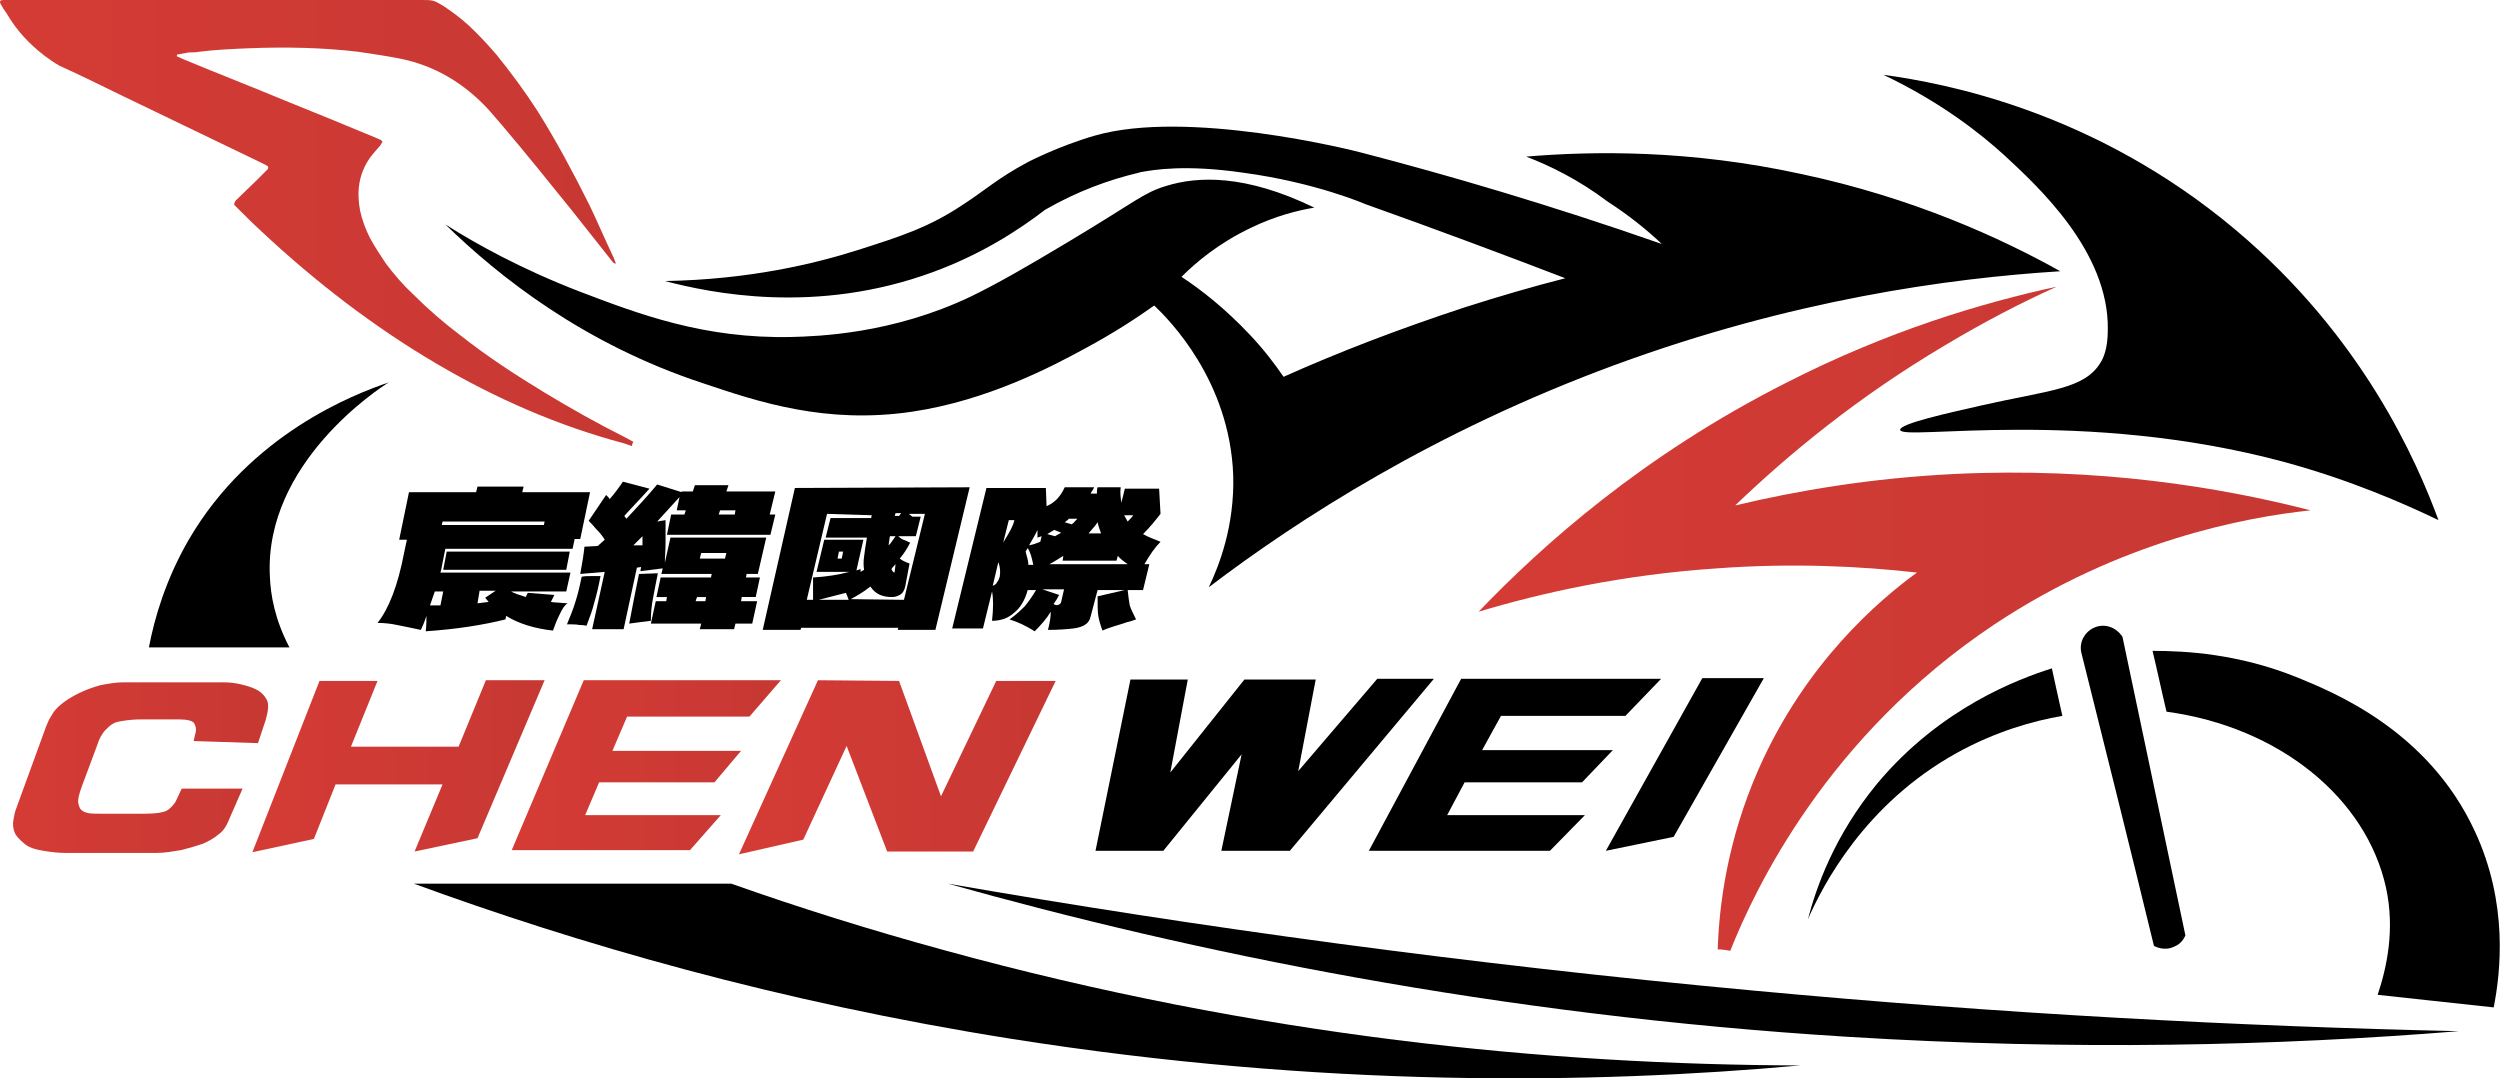 <?xml version="1.0" encoding="utf-8"?>
<!-- Generator: Adobe Illustrator 23.1.0, SVG Export Plug-In . SVG Version: 6.00 Build 0)  -->
<svg version="1.1" id="圖層_1" xmlns="http://www.w3.org/2000/svg" xmlns:xlink="http://www.w3.org/1999/xlink" x="0px" y="0px"
	 viewBox="0 0 357.6 154.2" style="enable-background:new 0 0 357.6 154.2;" xml:space="preserve">
<style type="text/css">
	.st0{fill:#FFFFFF;}
	.st1{fill:url(#SVGID_1_);}
	.st2{fill:url(#SVGID_2_);}
	.st3{fill:url(#SVGID_3_);}
	.st4{fill:url(#SVGID_4_);}
	.st5{fill:url(#SVGID_5_);}
	.st6{fill:url(#SVGID_6_);}
	.st7{fill:url(#SVGID_7_);}
	.st8{fill:url(#SVGID_8_);}
	.st9{fill:url(#SVGID_9_);}
	.st10{fill:url(#SVGID_10_);}
	.st11{fill:url(#SVGID_11_);}
	.st12{fill:url(#SVGID_12_);}
	.st13{fill:url(#SVGID_13_);}
	.st14{fill:url(#SVGID_14_);}
	.st15{fill:url(#SVGID_15_);}
	.st16{fill:url(#SVGID_16_);}
	.st17{fill:url(#SVGID_17_);}
	.st18{fill:url(#SVGID_18_);}
</style>
<g>
	<g>
		<linearGradient id="SVGID_1_" gradientUnits="userSpaceOnUse" x1="0" y1="31.913" x2="90.446" y2="31.913">
			<stop  offset="0" style="stop-color:#D53B35"/>
			<stop  offset="1" style="stop-color:#C73833"/>
		</linearGradient>
		<path class="st1" d="M90.4,63.8c-0.4-0.1-0.8-0.3-1.2-0.4c-9.4-2.5-18.3-6.4-26.8-11.4c-9-5.3-17.3-11.7-25-18.9
			c-1.1-1-2.2-2.1-3.3-3.2c-0.2-0.2-0.4-0.4-0.6-0.6c0-0.3,0.1-0.4,0.2-0.6c1-1,2-1.9,3-2.9c0.4-0.4,0.8-0.8,1.2-1.2
			c0.1-0.1,0.3-0.3,0.4-0.4c0.1-0.2,0.1-0.4-0.1-0.5c-0.4-0.2-0.8-0.4-1.2-0.6c-6.4-3.1-12.9-6.2-19.3-9.3c-3.1-1.5-6.1-3-9.2-4.4
			C7.8,9,7.1,8.5,6.4,8C4.2,6.3,2.4,4.4,1,2C0.7,1.6,0.4,1.1,0.1,0.6C-0.1,0.2,0,0,0.5,0c0.5,0,0.9,0,1.4,0c12.3,0,24.5,0,36.8,0
			C45.8,0,53,0,60.2,0c1.8,0,1.8,0,3.3,0.9c1.2,0.8,2.4,1.7,3.5,2.7c1.4,1.3,2.7,2.7,4,4.2c2.1,2.6,4.1,5.3,5.9,8.1
			c2.7,4.3,5.1,8.8,7.4,13.4c1.2,2.5,2.3,5.1,3.5,7.6c0.1,0.3,0.2,0.5,0.3,0.8c-0.4,0-0.5-0.3-0.6-0.4c-1.9-2.4-3.8-4.8-5.7-7.2
			c-3.3-4.1-6.6-8.2-10-12.2c-0.6-0.7-1.3-1.5-1.9-2.2c-3.5-3.8-7.7-6.3-12.6-7.3c-2-0.4-4.1-0.7-6.1-1c-5.1-0.6-10.3-0.7-15.5-0.5
			c-2.4,0.1-4.8,0.2-7.2,0.5c-0.5,0.1-1,0.1-1.5,0.1c-0.5,0.1-1.1,0.2-1.6,0.3c-0.1,0-0.1,0.1-0.1,0.2c0,0,0,0.1,0.1,0.1
			c0.3,0.1,0.6,0.3,0.9,0.4c4.8,2,9.7,3.9,14.5,5.9c4.2,1.7,8.4,3.4,12.7,5.2c0.4,0.2,0.8,0.3,1.1,0.5c0,0,0.1,0.2,0.1,0.2
			c-0.1,0.2-0.2,0.3-0.3,0.5c-0.5,0.6-1,1.1-1.5,1.8c-1.6,2.3-1.9,4.8-1.4,7.5c0.3,1.4,0.8,2.7,1.4,3.9c0.7,1.3,1.5,2.5,2.3,3.7
			c1.2,1.6,2.5,3.1,3.9,4.4c2.1,2.1,4.4,4.1,6.8,5.9c3.8,3,7.8,5.6,11.9,8.1c3.8,2.3,7.7,4.5,11.7,6.5c0.4,0.2,0.7,0.4,1.1,0.6
			C90.4,63.5,90.4,63.7,90.4,63.8L90.4,63.8z"/>
		<path d="M90.4,63.8c0.1,0,0.1,0,0.2,0C90.6,63.8,90.5,63.8,90.4,63.8C90.4,63.8,90.4,63.8,90.4,63.8z"/>
		<path d="M55.6,54.8C55.6,54.8,55.6,54.7,55.6,54.8C55.5,54.7,55.6,54.7,55.6,54.8C55.7,54.8,55.6,54.8,55.6,54.8z"/>
		<polygon points="63.4,31.7 63.4,31.7 63.4,31.7 		"/>
	</g>
	<g>
		<linearGradient id="SVGID_2_" gradientUnits="userSpaceOnUse" x1="1.736" y1="109.48" x2="38.135" y2="109.48">
			<stop  offset="0" style="stop-color:#D53B35"/>
			<stop  offset="1" style="stop-color:#C73833"/>
		</linearGradient>
		<path class="st2" d="M27.7,106c0.1-0.5,0.2-0.9,0.3-1.3c0.1-0.4,0-0.8-0.2-1.2c-0.2-0.4-1-0.6-2.3-0.6l-5.3,0
			c-1,0-1.9,0.1-2.5,0.2c-0.7,0.1-1.2,0.2-1.5,0.4c-0.4,0.2-0.7,0.5-1.2,1c-0.4,0.5-0.8,1.1-1.1,2.1l-2.2,5.9
			c-0.4,1.1-0.6,1.9-0.5,2.4c0.1,0.4,0.2,0.8,0.5,1c0.2,0.2,0.5,0.3,0.9,0.4c0.4,0.1,1.2,0.1,2.6,0.1l5.3,0c1.9,0,3.1-0.2,3.6-0.6
			c0.5-0.4,0.8-0.8,1-1.1l0.9-1.9l8.7,0l-2.1,4.8c-0.3,0.7-0.7,1.3-1.4,1.8c-0.6,0.5-1.3,0.9-2.2,1.3c-0.9,0.3-1.9,0.6-3.1,0.9
			c-1.2,0.2-2.4,0.4-3.4,0.4l-13.2,0c-0.9,0-1.9-0.1-3.1-0.3c-1.2-0.2-2.2-0.5-2.8-1.1c-0.6-0.5-1.1-1-1.3-1.5
			c-0.2-0.5-0.3-1.1-0.2-1.7c0.1-0.6,0.2-1.2,0.4-1.7l4.3-11.8c0.2-0.5,0.4-1,0.8-1.6c0.3-0.6,0.8-1.1,1.4-1.6
			c0.6-0.5,1.4-1,2.4-1.5c1-0.5,2.1-0.9,3.2-1.2c1.1-0.2,2.2-0.4,3.2-0.4l14.3,0c0.9,0,1.8,0.1,2.6,0.3c0.8,0.2,1.5,0.4,2.1,0.7
			c0.6,0.3,1.1,0.7,1.5,1.4c0.4,0.6,0.3,1.6-0.1,3l-1.1,3.3L27.7,106z"/>
		<linearGradient id="SVGID_3_" gradientUnits="userSpaceOnUse" x1="36.047" y1="109.597" x2="77.918" y2="109.597">
			<stop  offset="0" style="stop-color:#D53B35"/>
			<stop  offset="1" style="stop-color:#C73833"/>
		</linearGradient>
		<path class="st3" d="M45.7,97.4l8.3,0l-3.8,9.4l15.4,0l3.9-9.5l8.4,0l-9.6,22.6l-9,1.9l4-9.6l-15.3,0l-3.1,7.8l-8.8,1.9L45.7,97.4
			z"/>
		<linearGradient id="SVGID_4_" gradientUnits="userSpaceOnUse" x1="73.077" y1="109.477" x2="111.631" y2="109.477">
			<stop  offset="0" style="stop-color:#D53B35"/>
			<stop  offset="1" style="stop-color:#C73833"/>
		</linearGradient>
		<path class="st4" d="M83.5,97.3l28.2,0l-4.5,5.2l-17.5,0l-2.1,4.9l18.4,0l-3.8,4.5l-16.5,0l-2,4.7l19.4,0l-4.4,5l-25.5,0
			L83.5,97.3z"/>
		<linearGradient id="SVGID_5_" gradientUnits="userSpaceOnUse" x1="105.725" y1="109.663" x2="150.985" y2="109.663">
			<stop  offset="0" style="stop-color:#D53B35"/>
			<stop  offset="1" style="stop-color:#C73833"/>
		</linearGradient>
		<path class="st5" d="M117,97.3l11.6,0.1l6,16.5l7.9-16.5l8.5,0l-11.8,24.4l-12.3,0l-5.8-15.1l-6.2,13.4l-9.2,2.1L117,97.3z"/>
		<path d="M161.7,97.2l8.2,0l-2.5,13.3L178,97.2l10.2,0l-2.5,13.1l11.3-13.2l8.1,0l-20.6,24.6l-9.8,0l2.9-13.8l-11.2,13.8l-9.7,0
			L161.7,97.2z"/>
		<path d="M209,97.1l28.6,0l-5.1,5.3l-17.8,0l-2.7,4.9l18.7,0l-4.4,4.6l-16.8,0l-2.5,4.7l19.7,0l-5,5.1l-25.9,0L209,97.1z"/>
		<path d="M243.5,97l8.8,0l-12.9,22.7l-9.7,2L243.5,97z"/>
	</g>
	<g>
		<path d="M80,88c-0.4,0.8-0.7,1.6-0.9,2.2c-2.7-0.3-4.9-1-6.7-2.1l-0.1,0.5c-3.2,0.8-7,1.4-11.4,1.7c0.1-0.9,0.1-1.7,0.1-2.2
			c-0.3,0.9-0.6,1.6-0.8,2c-1.3-0.3-2.5-0.5-3.4-0.7c-0.9-0.2-1.9-0.3-2.8-0.3c1.6-2,2.9-5.3,3.8-10l0.4-1.9l-1.1,0l1.4-6.8l9.6,0
			l0.2-0.8l6.6,0l-0.2,0.8l9.7,0L83,77.1l-0.8,0l-0.3,1.4l-18.2,0l-0.4,2c-0.1,0.6-0.2,1.1-0.3,1.4l18.6,0L81,84.6l-7.9,0
			c0.5,0.3,1.2,0.5,2.1,0.8l0.3-0.6l3.8,0.3l-0.5,1c0.5,0.1,1.4,0.1,2.4,0.2C80.8,86.5,80.4,87.1,80,88z M77.8,75.1l0.1-0.5l-14.6,0
			l-0.1,0.5L77.8,75.1z M63,86.6l0.4-2l-1.2,0l-0.7,2L63,86.6z M81.5,78.9L81,81.5l-17.6,0l0.5-2.6L81.5,78.9z M68.3,86.3l1.6-0.2
			l-0.5-0.6l1.5-1l-2.3,0L68.3,86.3z"/>
		<path d="M108.3,86l-0.7,3.2l-2.4,0l-0.2,0.8l-4.9,0l0.2-0.8l-7.2,0l0.7-3.2l1.5,0l0.1-0.6l-1.5,0l0.6-2.8l7.2,0l0.1-0.5l-7.2,0
			l0.2-0.8l-3.2,0.4l0.1-0.6l-0.6,0.1l-1.9,8.8l-4.5,0l1.8-8.2c-1.1,0.1-2.2,0.2-3.5,0.3c0.3-1.6,0.5-2.9,0.6-3.9l1.9-0.1l1-0.9
			c-0.3-0.5-0.7-1-1.2-1.5c-0.4-0.5-0.8-0.9-1.1-1.2l2.5-3.7c0.3,0.3,0.5,0.5,0.5,0.6c0.7-0.8,1.3-1.6,1.9-2.5l3.8,1l-1.1,1.2
			c-1,1.1-1.9,2-2.5,2.7l0.3,0.4c1.5-1.6,3-3.2,4.4-4.9l3.5,1.1l0-0.1l1.6,0l0.3-0.9l4.8,0l-0.3,0.9l7,0l-0.8,3.3l0.8,0l-0.7,2.9
			l-14.8,0l0.6-2.9l1.9,0l0.2-0.6l-1.3,0l0.4-1.9L94,74.6l1.2-0.2l0,1c0,0.4,0,1.1,0,2.2c0,1.1-0.1,2.1-0.1,2.9l0.8-3.6l13.7,0
			l-1.2,5.2l-1.6,0l-0.1,0.5l2,0l-0.6,2.8l-2,0l-0.1,0.6L108.3,86z M84.8,82.4l1.1,0c-0.3,1.6-0.6,2.8-0.9,3.8
			c-0.2,0.9-0.6,2-1.1,3.3c-0.1,0-0.4-0.1-1-0.1c-0.5-0.1-1.1-0.1-1.8-0.1c0.5-1.2,0.9-2.2,1.2-3.2c0.3-0.9,0.6-2.1,0.9-3.6
			C83.6,82.4,84.1,82.4,84.8,82.4z M91.9,78l0-1.3L90.6,78L91.9,78z M94.1,82c-0.3,1.4-0.5,2.6-0.7,3.6c-0.2,1-0.3,2.1-0.3,3.2
			l-1.6,0.2L90,89.2c0.5-2.7,1-5.1,1.4-7.1L94.1,82z M103.9,79.1l-3.6,0l-0.2,0.8l3.6,0L103.9,79.1z M99.7,85.4L99.5,86l1.4,0
			l0.1-0.6L99.7,85.4z M105.1,73.6l0.1-0.6l-2.2,0l-0.2,0.6L105.1,73.6z"/>
		<path d="M113.7,69.8l25-0.1l-4.9,20.4l-5.4,0l0.1-0.3l-13.9,0l-0.1,0.3l-5.4,0L113.7,69.8z M118.3,73.5l-2.9,12.3l0.9,0
			c0-1.2,0-2.3,0-3.2c1.9-0.1,3.7-0.4,5.2-0.8l-4.7,0l1.1-4.6l5.6,0l-1,4.4l0.6-0.2c0,0.1,0,0.2,0,0.4l0.5-0.3
			c-0.1-0.6-0.1-1.2,0-1.9c0.1-0.7,0.2-1.6,0.4-2.7l-5.9,0l0.7-2.8l5.8,0l0.1-0.4L118.3,73.5z M117.1,85.8l4.3,0
			c-0.2-0.5-0.3-0.8-0.4-1C119.9,85.1,118.6,85.4,117.1,85.8z M120.4,79.9l0.2-1l-0.6,0l-0.2,1L120.4,79.9z M129.3,85.8l3-12.3
			l-2.3,0l0.5,0.4l1.2,0l-0.7,2.8l-2.5,0c0.3,0.3,0.6,0.5,1,0.6c0.4,0.2,0.6,0.3,0.7,0.3c-0.4,0.8-0.9,1.6-1.5,2.3
			c0.4,0.3,0.8,0.5,1.4,0.7c-0.2,1.1-0.4,2.2-0.6,3.2c-0.1,0.6-0.4,1.1-0.8,1.3c-0.4,0.2-0.7,0.3-1.1,0.3c-0.7,0-1.2-0.1-1.7-0.3
			c-0.5-0.2-1-0.6-1.4-1.2c-1,0.8-1.9,1.3-2.8,1.8L129.3,85.8z M128.6,73.8l0.3-0.4l-0.8,0c0,0.1-0.1,0.2-0.1,0.4L128.6,73.8z
			 M128.1,76.7l-0.8,0c-0.1,0.4-0.1,0.8-0.2,1.3C127.3,77.9,127.6,77.4,128.1,76.7z M127.5,81.4c0.1,0.2,0.2,0.4,0.4,0.5
			c0.1,0,0.1-0.4,0.2-1.2C127.7,81.1,127.5,81.4,127.5,81.4z"/>
		<path d="M163.5,84.4l-2.2,0c0.1,0.9,0.2,1.7,0.3,2.2c0.2,0.6,0.5,1.2,0.9,2c-0.3,0.1-0.8,0.3-1.3,0.4c-0.6,0.2-1.2,0.4-1.9,0.6
			c-0.6,0.2-1.2,0.4-1.6,0.6c-0.3-0.8-0.5-1.5-0.6-2.1c-0.1-0.6-0.1-1.6-0.1-2.8l3.9-0.9l-3.9,0l-1,3.8c-0.1,0.5-0.4,0.9-0.7,1.1
			c-0.4,0.3-1,0.5-1.8,0.6c-0.9,0.1-2.1,0.2-3.6,0.2c0.3-1.1,0.4-2,0.4-2.6c-0.6,1-1.4,1.9-2.3,2.8c-1.1-0.7-2.3-1.3-3.6-1.7
			c1-0.7,1.7-1.4,2.2-1.9c0.5-0.6,1-1.3,1.6-2.3l-1.2,0c-0.4,1.5-1.1,2.6-2,3.3c-0.9,0.8-2,1.1-3.1,1.1c0.2-1.8,0.2-3.2,0-4.2
			l-1.3,5.3l-4.4,0l4.9-20.1l8.5,0l0.1,2.6c1.2-0.5,2-1.4,2.6-2.7l4.2,0c-0.1,0.3-0.3,0.5-0.5,0.9l0.9,0c0-0.3,0-0.6,0.1-0.9l3.3,0
			c-0.1,0.8,0,1.5,0.1,2.2l0.5-2l4.9,0l0.2,3.6c-0.7,0.9-1.5,1.9-2.5,2.9c0.7,0.4,1.5,0.7,2.5,1.1c-0.8,0.8-1.5,1.8-2.3,3.2l0.7,0
			L163.5,84.4z M144.3,74.4l-0.8,3.2c0.8-1.3,1.4-2.3,1.6-3.2L144.3,74.4z M142,83.8c0.2-0.1,0.5-0.2,0.6-0.5
			c0.2-0.2,0.3-0.5,0.4-0.8c0.1-0.6,0.1-1.3-0.2-2.1L142,83.8z M147.1,80.8l0.7,0c-0.2-1-0.4-1.8-0.8-2.4l-0.3,0.5
			C146.9,79.6,147.1,80.3,147.1,80.8z M147.2,78c0.6-0.1,1.1-0.3,1.6-0.5l0.2-0.8l-0.6,0.2c0-0.4,0-0.7,0-1.1
			C148.1,76.5,147.7,77.1,147.2,78z M150.8,75.8c-0.2,0.1-0.5,0.3-1,0.6l1.1,0.3c0.2-0.1,0.5-0.3,0.9-0.5L150.8,75.8z M151.4,86.5
			c0.1,0,0.2-0.1,0.3-0.2s0.1-0.3,0.2-0.7l0.3-1.3l-3.1,0l2.4,0.8c-0.2,0.4-0.5,0.9-0.8,1.3C151,86.6,151.3,86.6,151.4,86.5z
			 M152.1,79.5c-0.5,0.3-1.2,0.8-2,1.2l11.2,0c-0.7-0.5-1.2-0.9-1.4-1.2l-0.2,0.7l-7.7,0L152.1,79.5z M152.9,74.2
			c-0.1,0.1-0.3,0.3-0.6,0.5l1,0.3c0.3-0.2,0.5-0.5,0.8-0.8L152.9,74.2z M157.5,76.3c-0.2-0.5-0.4-1.1-0.5-1.6
			c-0.3,0.5-0.8,1-1.3,1.6L157.5,76.3z M160.8,73.7c0.2,0.4,0.4,0.7,0.5,0.9c0.3-0.3,0.6-0.6,0.8-0.9L160.8,73.7z"/>
	</g>
	<path d="M269.4,10.7c8.8,1.2,30.2,5.2,50.4,22.2C338,48.2,345.7,66,348.8,74.4c-5-2.4-12.5-5.7-22-8.3c-28.9-7.8-54.8-3-55-4.6
		c-0.1-0.9,6.8-2.4,11.6-3.5c9.7-2.2,14.8-2.3,17.1-6.2c0.3-0.5,1-1.8,1-4.6c0.2-11.3-10.2-20.7-14.7-24.9
		C283.3,19.1,277.6,14.6,269.4,10.7z"/>
	<path d="M312.6,133.8c-3-14.2-6-28.4-9-42.7c-0.9-1.4-2.6-2-4.1-1.3c-1.3,0.6-2.1,2-1.8,3.5c3.5,14,7,28,10.4,42
		c0.2,0.1,1.5,0.8,2.9,0.1C312.1,135,312.5,134,312.6,133.8z"/>
	<path d="M293.5,95.6c0.5,2.3,1,4.6,1.5,6.8c-4.1,0.7-9.5,2.2-15.1,5.3c-13.2,7.3-19.2,19-21.3,23.8c1.2-4.6,3.8-12,9.9-19.4
		C277.6,101.2,288.8,97.1,293.5,95.6z"/>
	<linearGradient id="SVGID_6_" gradientUnits="userSpaceOnUse" x1="211.445" y1="88.506" x2="330.414" y2="88.506">
		<stop  offset="0" style="stop-color:#D53B35"/>
		<stop  offset="1" style="stop-color:#C73833"/>
	</linearGradient>
	<path class="st6" d="M294.2,41c-5.1,2.3-10.5,5.1-16,8.4c-12.5,7.4-22.4,15.6-30,22.9c8.8-2.1,19.3-3.9,31.3-4.5
		c20.7-1,38.2,1.9,51,5.2c-9.4,1-27.1,4.3-45.2,16.3c-24,16-34.3,37.9-37.8,46.7c-0.6-0.1-1.2-0.2-1.8-0.2
		c0.2-6.1,1.3-15.5,5.9-25.9c6.7-15.1,17.1-24,22.6-28c-8-0.9-17.7-1.4-28.6-0.6c-13.5,0.9-25.1,3.5-34.1,6.2
		c9.1-9.5,23.5-22.4,44.1-32.8C270.1,47.3,283.6,43.3,294.2,41z"/>
	<path d="M218.3,22.4c9.6-0.8,23.4-1,39.4,2.5c16,3.4,28.6,9.2,37,13.9c-16,1-38.4,4.1-63.7,13.4c-25.8,9.5-45.2,22-58.1,31.8
		c1.5-3.1,3.7-8.8,3.5-16c-0.5-13.6-9.2-22.3-11.3-24.3c-2.4,1.7-5.7,3.9-10,6.2c-4.4,2.4-13.8,7.4-24.7,9
		c-12.3,1.8-21.9-1.4-29.9-4.1c-17-5.6-29.1-15.2-36.8-22.7c4.4,2.8,10.9,6.4,19.2,9.6c8.4,3.2,17.8,6.8,30.4,6.5
		c3.6-0.1,14.3-0.4,25.6-5.8c3.7-1.8,7.9-4.2,13.9-7.8c9.7-5.8,10.7-7,14-8c4.5-1.4,11.3-1.7,21.2,3.1c-2.4,0.4-5.6,1.2-9.1,2.9
		c-4.6,2.2-7.8,4.9-9.9,7c2.9,1.9,6.3,4.6,9.7,8.2c2,2.1,3.6,4.2,4.9,6.1c7.8-3.5,16.4-6.8,25.8-9.9c5-1.6,9.8-3,14.5-4.2
		c-8.6-3.3-18.2-6.9-28.6-10.6c0,0-7.1-3.1-17.5-4.5c-8.3-1.2-12.8-0.4-14.5-0.1c-0.2,0-0.3,0.1-0.4,0.1c-4.2,1-8.7,2.6-13.4,5.3
		c-3.9,3-9.2,6.4-16,8.9c-16.8,6.2-31.9,3-38.4,1.3c12.1-0.2,21.5-2.5,27.5-4.4c6.3-2,10.3-3.3,15.1-6.5c3.1-2,5-3.8,9.3-6.1
		c0,0,4.4-2.3,9.6-3.8c13.2-3.8,36.6,2,38.4,2.5c11.9,3.1,26.4,7.3,42.7,13c-2.1-2-4.7-4.1-7.8-6.1
		C225.8,25.7,221.7,23.7,218.3,22.4z"/>
	<path d="M41.4,92.6c-6.7,0-13.4,0-20.1,0c0.8-4.2,2.4-9.7,5.7-15.4c8.8-15.1,23.6-20.8,28.6-22.5c-1.3,0.8-17.8,11.5-17,27.7
		C38.7,85.1,39.3,88.6,41.4,92.6z"/>
	<path d="M59.2,126.4c15.1,0,30.3,0,45.4,0c9.6,3.4,19.8,6.6,30.4,9.5c45.1,12.4,86.8,16.4,122.5,16.5c-29.8,2.7-68.5,3.2-112.8-3.8
		C111.2,143.3,82.4,134.9,59.2,126.4z"/>
	<path d="M135.6,126.4c35.7,6.2,74.2,11.5,115.3,15.3c35.4,3.3,69.1,5.1,100.8,5.8c-25.9,2.1-55.2,2.8-87.5,0.8
		C214,145.2,170.5,136.2,135.6,126.4z"/>
	<path d="M340.1,142.3c5.5,0.6,11.1,1.2,16.6,1.8c1-5.1,2.1-14.9-2.7-25.2c-6.7-14.5-20.3-19.9-25.4-22c-8.4-3.4-16-3.8-20.7-3.8
		c0.7,2.9,1.3,5.8,2,8.7c16.2,2.2,28.6,12.4,31.4,25.2C342.6,133,341.4,138.4,340.1,142.3z"/>
</g>
</svg>
